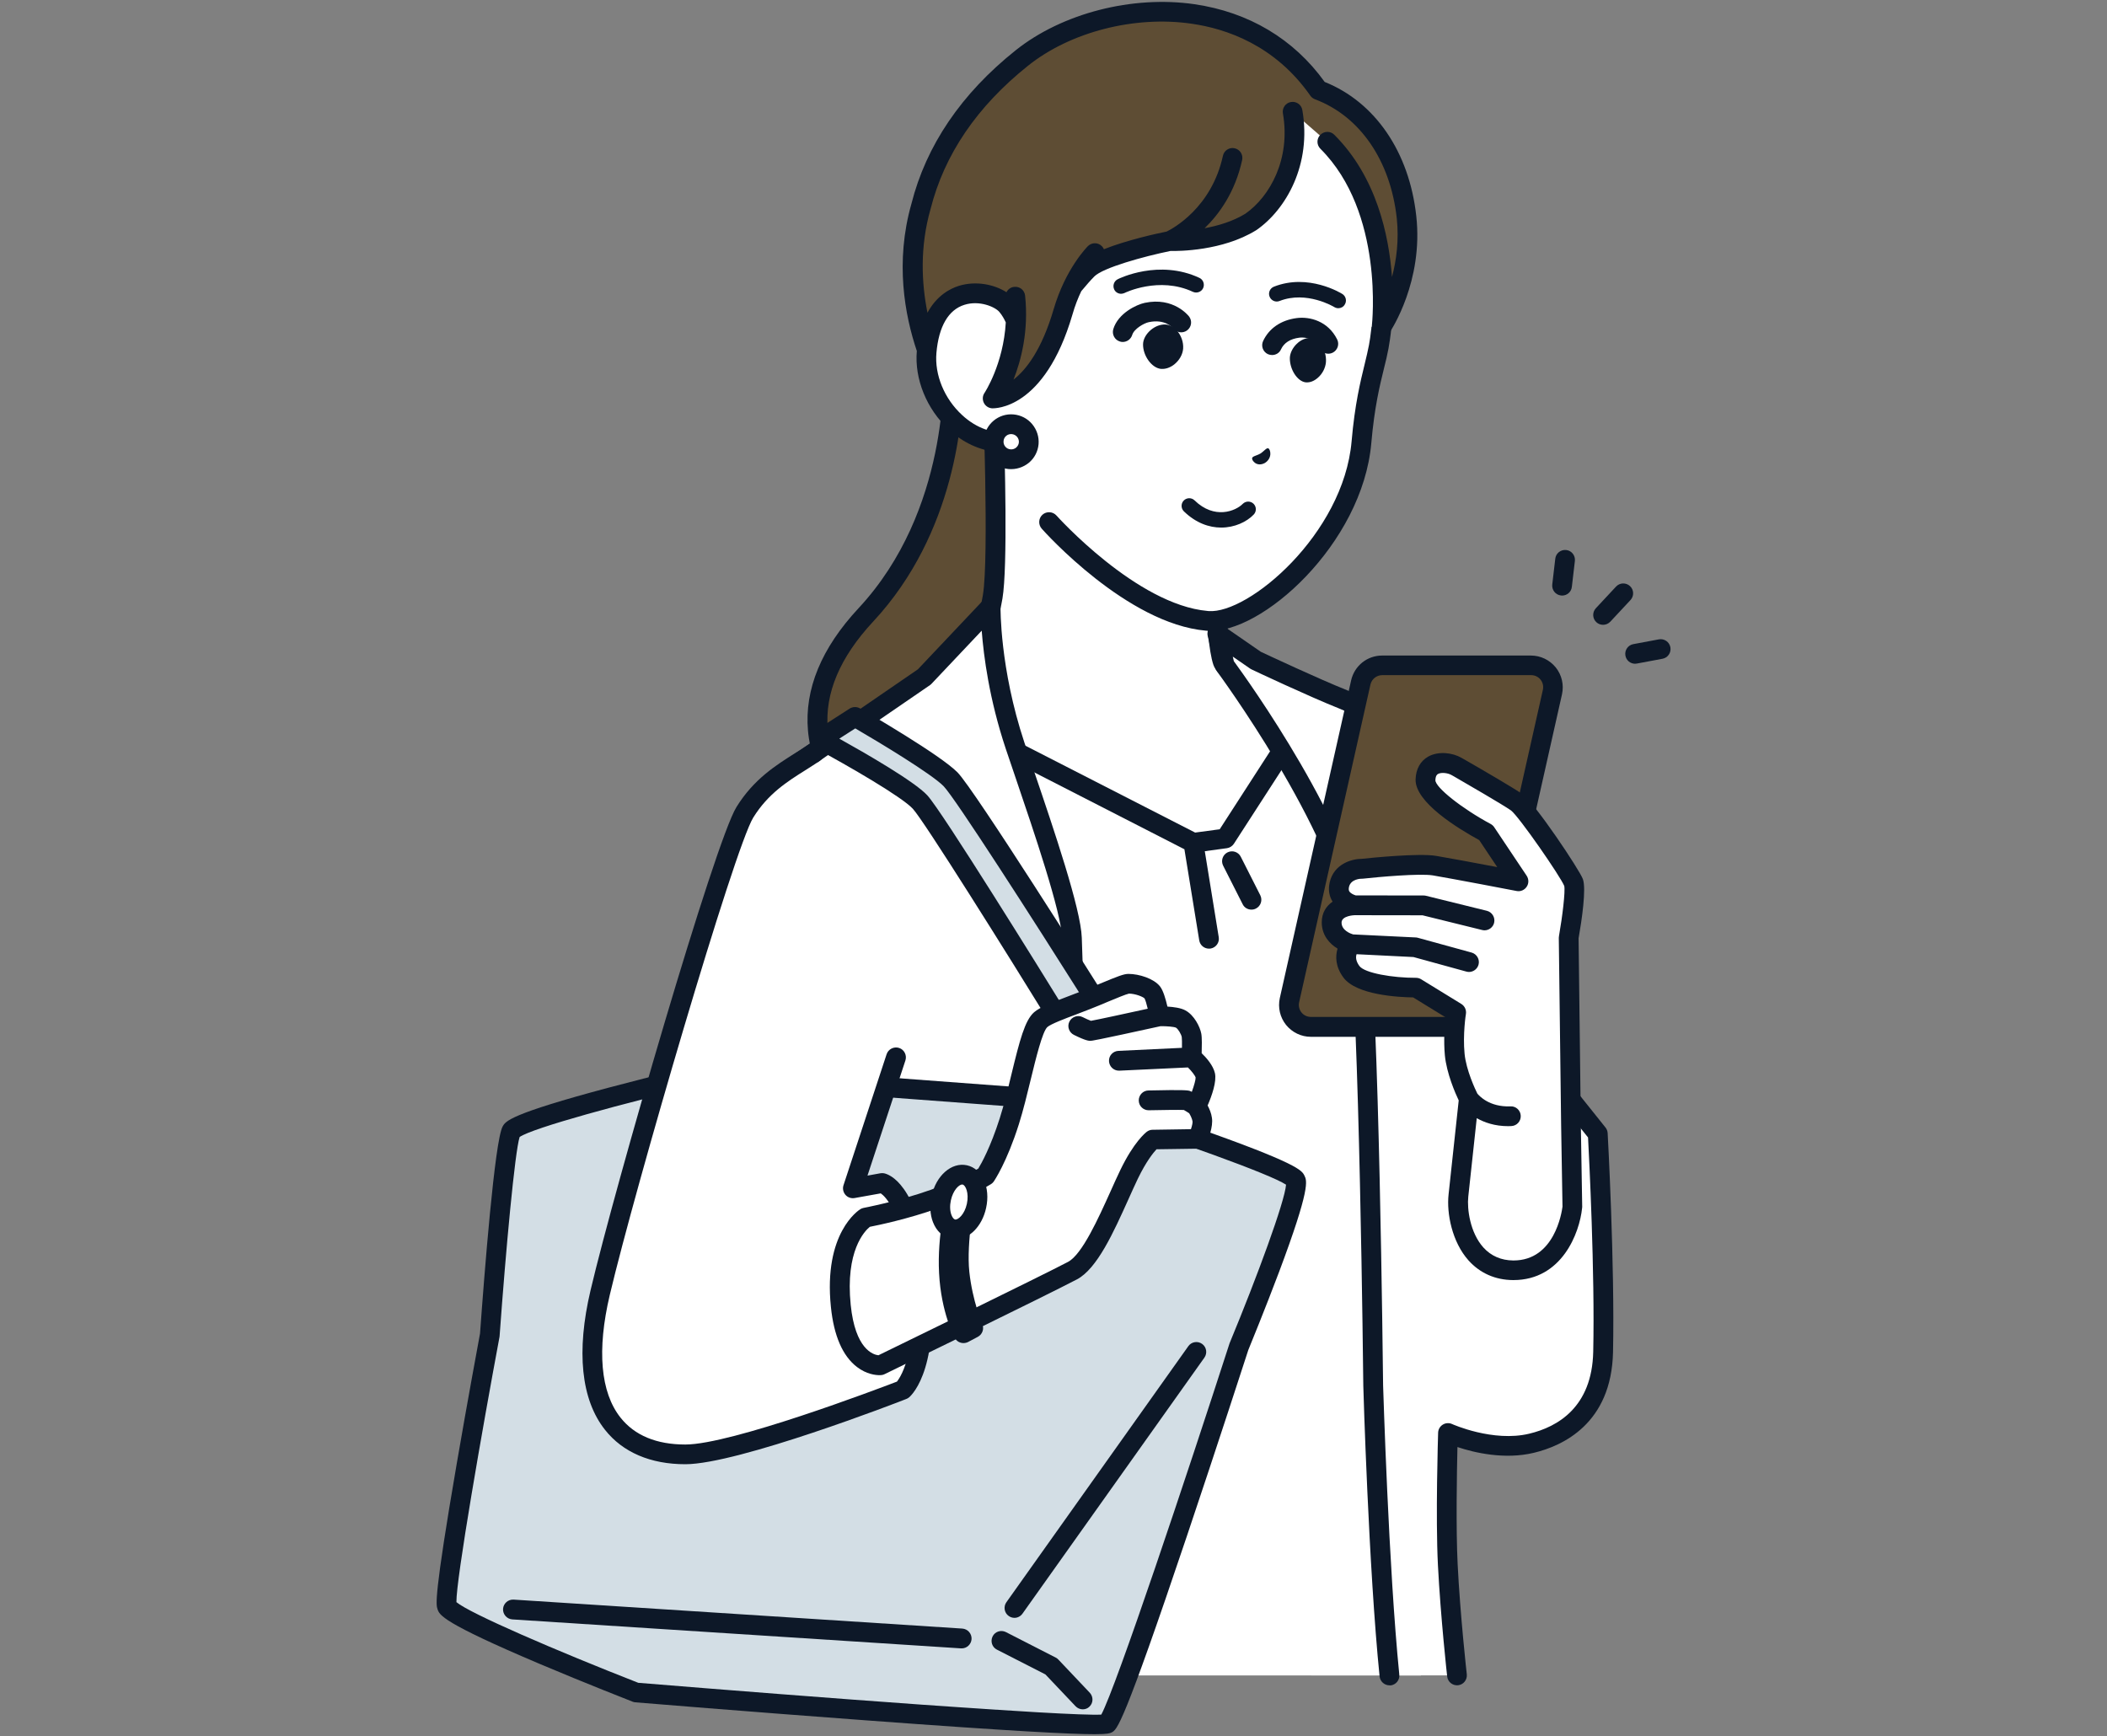 <?xml version="1.0" encoding="UTF-8"?>
<!-- Generator: Adobe Illustrator 27.9.0, SVG Export Plug-In . SVG Version: 6.00 Build 0)  -->
<svg xmlns="http://www.w3.org/2000/svg" xmlns:xlink="http://www.w3.org/1999/xlink" version="1.1" id="レイヤー_1" x="0px" y="0px" viewBox="0 0 216 178" style="enable-background:new 0 0 216 178;" xml:space="preserve">
<rect x="0" y="0" width="216" height="178" fill="#808080" stroke="none"/>
<style type="text/css">
	.st0{fill:none;}
	.st1{fill:#5E4D34;}
	.st2{fill:#0D1828;}
	.st3{fill:#FFFFFF;}
	.st4{fill:#D3DEE5;}
</style>
<rect class="st0" width="216" height="178"></rect>
<g>
	<g>
		<path class="st1" d="M88.76,63.04c-9.58,10.29-2.9,18.6,0.28,21c4.18,3.15,13.83,2.36,13.83,2.36l1.18-48.45H97.7    C97.7,37.95,98.51,52.57,88.76,63.04z"></path>
		<path class="st2" d="M100.19,87.5c-3.3,0-8.74-0.38-11.76-2.65c-2.34-1.76-5.2-5.42-5.6-9.94c-0.37-4.24,1.37-8.46,5.19-12.56    c9.35-10.04,8.68-24.2,8.67-24.34c-0.02-0.28,0.08-0.55,0.28-0.75c0.19-0.2,0.46-0.32,0.74-0.32h6.35c0.56,0,1.01,0.45,1.01,1.01    c0,0.56-0.45,1.01-1.01,1.01h-5.32c-0.01,3.63-0.72,15.63-9.23,24.77c-3.41,3.66-4.97,7.36-4.65,11c0.34,3.86,2.8,6.99,4.8,8.5    c3.83,2.88,13.04,2.17,13.14,2.16c0.56-0.04,1.05,0.37,1.09,0.93c0.05,0.56-0.37,1.05-0.93,1.09    C102.82,87.42,101.74,87.5,100.19,87.5z"></path>
	</g>
	<g>
		<path class="st3" d="M125.33,67.85c-0.42-1.25-0.66-4.41-0.66-6.65c0-1.54,0-3.04,0-3.04l-10.33-7.7l-12.58-10.6    c0,0,0.67,17.34,0,21.34c-1.14,6.76-5.41,10.53-7.26,11.85c-6.57,4.67-9.65,7.53-9.65,7.53l20.18,12.05l36.33-2.98l2.26-11.23    c0,0-3.03-2.18-10.4-5.74C131.14,71.68,125.75,69.1,125.33,67.85z"></path>
		<path class="st2" d="M105.01,93.63c-0.18,0-0.36-0.05-0.52-0.14L84.32,81.44c-0.27-0.16-0.45-0.45-0.49-0.76    c-0.03-0.32,0.08-0.63,0.32-0.85c0.13-0.12,3.21-2.97,9.76-7.62c1.7-1.2,5.76-4.71,6.85-11.19c0.65-3.86-0.01-20.96-0.01-21.13    c-0.02-0.4,0.21-0.77,0.57-0.95c0.36-0.18,0.79-0.12,1.1,0.14l12.56,10.58l10.31,7.68c0.26,0.19,0.41,0.49,0.41,0.81v3.04    c0,2.42,0.28,5.29,0.6,6.3c0.23,0.38,1.48,1.43,7.23,4.2l0.13,0.06c7.37,3.56,10.43,5.74,10.55,5.83c0.32,0.23,0.48,0.63,0.4,1.02    l-2.26,11.23c-0.11,0.55-0.64,0.9-1.19,0.79c-0.55-0.11-0.9-0.64-0.79-1.19l2.13-10.57c-1.15-0.75-4.22-2.64-9.72-5.29l-0.13-0.06    c-5.7-2.75-7.86-4.15-8.26-5.35c-0.47-1.39-0.72-4.63-0.72-6.98v-2.53l-9.92-7.4c-0.02-0.01-0.03-0.02-0.05-0.04l-10.84-9.13    c0.16,4.88,0.45,16.05-0.09,19.27c-1.22,7.23-5.77,11.15-7.68,12.51c-4.32,3.07-7.14,5.37-8.53,6.55l18.98,11.33    c0.48,0.29,0.64,0.91,0.35,1.39C105.69,93.46,105.36,93.63,105.01,93.63z"></path>
	</g>
	<polygon class="st3" points="145.03,91.25 133.69,73.49 125.64,85.96 122.34,86.41 98.89,74.4 99.66,171.77 145.67,171.78    145.03,133.81  "></polygon>
	<g>
		<path class="st2" d="M128.29,93.26c-0.37,0-0.73-0.2-0.9-0.56l-2-3.95c-0.25-0.5-0.05-1.11,0.45-1.36    c0.5-0.25,1.11-0.05,1.36,0.45l2,3.95c0.25,0.5,0.05,1.11-0.45,1.36C128.6,93.23,128.44,93.26,128.29,93.26z"></path>
	</g>
	<g>
		<path class="st2" d="M146.04,133.79V91.25c0-0.19-0.06-0.38-0.16-0.54l-11.34-17.76c-0.19-0.29-0.51-0.47-0.85-0.47    c-0.35-0.01-0.67,0.17-0.85,0.46l-7.8,12.08l-2.52,0.34L99.35,73.5c-0.32-0.16-0.69-0.15-1,0.04c-0.3,0.19-0.48,0.52-0.48,0.87    l1.18,90.61c0.01,0.55,0.46,1,1.01,1c0,0,0.01,0,0.01,0c0.56-0.01,1.01-0.47,1-1.03l-1.15-88.93l21.5,11.01l1.52,9.34    c0.08,0.5,0.51,0.85,1,0.85c0.05,0,0.11,0,0.16-0.01c0.55-0.09,0.93-0.61,0.84-1.16l-1.43-8.82l2.27-0.31    c0.29-0.04,0.55-0.21,0.71-0.45l7.2-11.14l10.33,16.18v42.26c0,0.01,0,0.02,0,0.03l0.89,26.59c0.02,0.56,0.49,0.99,1.05,0.98    c0.56-0.02,1-0.49,0.98-1.05L146.04,133.79z"></path>
	</g>
	<g>
		<path class="st3" d="M104.05,76.44c-2.63-7.9-2.5-14.22-2.5-14.22l-6.8,7.19l-13.57,9.31c0,0-9.39,6.62-6.21,22.58    c3.19,16,9.05,41.13,9.05,41.13s-1.56,11.94-2.4,21.73l27.42,0.68c1.31-10.83,2.35-23.46,2.35-23.46s-1.39-41.84-1.5-45.21    C109.78,92.81,105.87,81.9,104.05,76.44z"></path>
		<path class="st2" d="M109.04,165.87c-0.04,0-0.08,0-0.12-0.01c-0.56-0.07-0.95-0.57-0.88-1.13c1.24-10.32,2.27-22.42,2.35-23.37    l-1.5-45.15c-0.09-2.68-2.9-10.95-4.76-16.42c-0.38-1.12-0.73-2.15-1.03-3.04c-1.69-5.08-2.26-9.49-2.46-12.09l-5.14,5.44    c-0.05,0.05-0.1,0.1-0.16,0.14l-13.57,9.31c-0.01,0.01-2.22,1.61-4.03,5.05c-1.67,3.17-3.33,8.61-1.76,16.5    c3.15,15.8,8.98,40.85,9.04,41.1c0.03,0.12,0.03,0.24,0.02,0.36c-0.02,0.12-1.56,12.03-2.4,21.69c-0.05,0.56-0.54,0.97-1.1,0.92    c-0.56-0.05-0.97-0.54-0.92-1.1c0.78-9.05,2.18-20.05,2.38-21.59c-0.53-2.29-6-25.86-9.01-40.99c-1.7-8.54,0.16-14.48,2.01-17.95    c2.04-3.82,4.5-5.58,4.61-5.66l13.49-9.26l6.72-7.11c0.29-0.3,0.73-0.4,1.12-0.24c0.39,0.16,0.64,0.54,0.63,0.96    c0,0.06-0.09,6.25,2.44,13.88c0.29,0.89,0.64,1.91,1.02,3.03c2.01,5.92,4.77,14.03,4.87,17l1.5,45.21c0,0.04,0,0.08,0,0.12    c-0.01,0.13-1.06,12.77-2.36,23.5C109.98,165.49,109.54,165.87,109.04,165.87z"></path>
	</g>
	<g>
		<path class="st3" d="M160.69,112.35c0,0-6.98-20.6-8.3-24.6c-2.11-6.4-9.99-14.18-14.7-16.05c-3.17-1.26-8.95-3.99-8.95-3.99    l-3.96-2.74l0.77,3.24c0,0,12.11,16.33,13.71,27.08c1.1,7.39,1.5,46.76,1.5,46.76s0.54,18.59,1.67,29.72h6.91    c0,0-0.67-6.03-0.94-11.37c-0.25-4.92,0.02-13.49,0.02-13.49s4.46,2.04,8.57,1.05c2.69-0.65,7.19-2.66,7.34-9.36    c0.2-9.02-0.55-22.37-0.55-22.37L160.69,112.35z"></path>
		<path class="st2" d="M142.44,172.79c-0.51,0-0.95-0.39-1.01-0.91c-1.12-11.04-1.67-29.61-1.67-29.79c0-0.41-0.42-39.4-1.49-46.64    c-1.55-10.39-13.4-26.47-13.52-26.63c-0.08-0.11-0.14-0.24-0.17-0.37l-0.77-3.24c-0.1-0.41,0.07-0.83,0.41-1.07    c0.35-0.24,0.8-0.24,1.15,0l3.89,2.69c0.69,0.32,5.91,2.77,8.82,3.93c5.07,2.02,13.11,10.11,15.28,16.68    c1.24,3.76,7.57,22.44,8.24,24.42l2.99,3.74c0.13,0.16,0.21,0.37,0.22,0.58c0.01,0.13,0.74,13.49,0.55,22.45    c-0.16,7.32-5.15,9.61-8.12,10.32c-2.99,0.72-6.09-0.01-7.83-0.59c-0.06,2.64-0.16,8.36,0.02,11.99    c0.26,5.24,0.93,11.25,0.94,11.31c0.06,0.56-0.34,1.06-0.89,1.12c-0.56,0.06-1.06-0.34-1.12-0.89c-0.01-0.06-0.68-6.13-0.95-11.43    c-0.25-4.9,0.01-13.22,0.02-13.57c0.01-0.34,0.19-0.65,0.48-0.83c0.29-0.18,0.65-0.2,0.95-0.06c0.04,0.02,4.21,1.88,7.91,0.99    c2.93-0.7,6.44-2.73,6.56-8.4c0.18-8.11-0.42-19.88-0.53-21.97l-2.9-3.63c-0.07-0.09-0.13-0.2-0.17-0.31    c-0.07-0.21-7-20.65-8.31-24.6c-1.97-5.98-9.53-13.61-14.11-15.43c-3.16-1.26-8.77-3.9-9.01-4.02c-0.05-0.02-0.1-0.05-0.14-0.08    l-1.78-1.23l0.11,0.47c1.36,1.86,12.23,16.95,13.78,27.37c1.1,7.38,1.5,45.29,1.52,46.9c0.01,0.17,0.56,18.67,1.66,29.63    c0.06,0.56-0.35,1.05-0.91,1.11C142.51,172.78,142.47,172.79,142.44,172.79z"></path>
	</g>
	<g>
		<g>
			<path class="st1" d="M149.64,105.29h-15.25c-1.44,0-2.51-1.34-2.2-2.74l7.31-32.57c0.23-1.03,1.14-1.76,2.2-1.76h15.25     c1.44,0,2.51,1.34,2.2,2.74l-7.31,32.57C151.61,104.56,150.7,105.29,149.64,105.29z"></path>
			<path class="st2" d="M149.64,106.3h-15.25c-1,0-1.92-0.45-2.55-1.22c-0.62-0.78-0.85-1.78-0.64-2.75l7.31-32.57     c0.34-1.5,1.65-2.55,3.18-2.55h15.25c1,0,1.92,0.45,2.55,1.22c0.62,0.78,0.85,1.78,0.64,2.75l-7.32,32.57     C152.49,105.25,151.18,106.3,149.64,106.3z M141.7,69.22c-0.58,0-1.08,0.4-1.21,0.97l-7.31,32.57c-0.08,0.37,0.01,0.75,0.24,1.04     c0.24,0.3,0.59,0.46,0.97,0.46h15.25c0.58,0,1.08-0.4,1.21-0.97l7.32-32.57c0.08-0.37-0.01-0.75-0.24-1.04     c-0.24-0.3-0.59-0.46-0.97-0.46H141.7z"></path>
		</g>
	</g>
	<g>
		<path class="st3" d="M149.52,122.58c0.27-2.52,1.07-9.94,1.07-9.94s-1.25-2.44-1.45-4.54c-0.2-2.1,0.14-4.32,0.14-4.32l-4.12-2.53    c0,0-5.42,0.02-6.62-1.63c-1.2-1.65,0-2.85,0-2.85s-2.03-0.47-2.03-2.22c0-1.74,2.34-1.77,2.34-1.77s-1.93-0.39-1.55-2.09    c0.38-1.7,2.37-1.64,2.37-1.64s5.62-0.62,7.39-0.32c1.77,0.3,8.61,1.6,8.61,1.6l-3.32-4.98c0,0-6.27-3.36-6.21-5.42    c0.06-2.08,2.24-1.91,3.17-1.38c0.93,0.54,5.16,2.97,6.18,3.69s5.5,7.31,5.83,8.23s-0.5,5.64-0.5,5.64l0.23,19.23l0.14,8.4    c0,0-0.67,6.51-6.07,6.48C150.47,130.21,149.24,125.1,149.52,122.58z"></path>
		<path class="st2" d="M161.83,96.2c0.33-1.88,0.8-5.07,0.44-6.07c-0.34-0.94-4.92-7.8-6.2-8.71c-0.88-0.62-3.85-2.35-6.01-3.59    l-0.25-0.14c-0.88-0.51-2.32-0.71-3.38-0.13c-0.81,0.45-1.28,1.28-1.31,2.35c-0.07,2.34,4.36,5.04,6.52,6.22l1.85,2.77    c-2.16-0.41-5.16-0.97-6.26-1.15c-1.8-0.3-6.78,0.21-7.61,0.3c0,0-0.01,0-0.01,0c-1,0-2.87,0.5-3.3,2.43    c-0.16,0.72-0.06,1.39,0.3,1.96c-0.66,0.46-1.11,1.16-1.11,2.12c0,1.33,0.8,2.2,1.62,2.7c-0.24,0.8-0.22,1.85,0.6,2.96    c1.33,1.81,5.71,2.02,7.15,2.04l3.32,2.04c-0.09,0.85-0.21,2.39-0.07,3.89c0.18,1.86,1.07,3.89,1.42,4.63l-1.04,9.65    c-0.21,1.92,0.35,4.86,2.05,6.76c1.17,1.3,2.74,2,4.56,2.01c0.01,0,0.03,0,0.04,0c4.97,0,6.78-4.83,7.04-7.39    c0-0.04,0.01-0.08,0.01-0.12l-0.14-8.4L161.83,96.2z M160.04,115.37l0.14,8.34c-0.08,0.61-0.82,5.52-5.02,5.52    c-0.01,0-0.02,0-0.03,0c-1.24-0.01-2.27-0.46-3.06-1.33c-1.38-1.54-1.68-3.96-1.55-5.2l0.87-8.06c0.78,0.44,1.84,0.82,3.22,0.82    c0.11,0,0.21,0,0.32-0.01c0.56-0.02,0.99-0.49,0.97-1.05c-0.02-0.56-0.49-1-1.05-0.97c-2.17,0.09-3.22-1.09-3.4-1.31    c-0.2-0.4-1.15-2.41-1.31-4.1c-0.19-1.94,0.13-4.05,0.14-4.07c0.06-0.4-0.12-0.8-0.47-1.02l-4.12-2.53    c-0.16-0.1-0.34-0.15-0.53-0.15c0,0,0,0,0,0c-2.37,0.01-5.26-0.48-5.8-1.21c-0.39-0.53-0.38-0.94-0.29-1.21l5.83,0.29l5.42,1.49    c0.09,0.02,0.18,0.04,0.27,0.04c0.44,0,0.85-0.29,0.98-0.74c0.15-0.54-0.17-1.1-0.71-1.25l-5.53-1.52    c-0.07-0.02-0.15-0.03-0.22-0.03l-6.4-0.31c-0.27-0.08-1.18-0.42-1.18-1.21c0-0.72,1.33-0.76,1.34-0.76l6.96,0.01l6.12,1.51    c0.08,0.02,0.16,0.03,0.24,0.03c0.45,0,0.87-0.31,0.98-0.77c0.13-0.54-0.2-1.09-0.74-1.23l-6.24-1.54    c-0.08-0.02-0.16-0.03-0.24-0.03l-6.97-0.01c-0.2-0.06-0.52-0.2-0.65-0.41c-0.03-0.04-0.1-0.16-0.04-0.45    c0.19-0.84,1.24-0.86,1.35-0.85c0.05,0,0.1,0,0.14-0.01c1.52-0.17,5.77-0.55,7.11-0.33c1.74,0.29,8.52,1.58,8.59,1.6    c0.4,0.08,0.81-0.1,1.03-0.44c0.23-0.34,0.22-0.78,0-1.12l-3.33-4.98c-0.09-0.14-0.22-0.25-0.36-0.33    c-2.93-1.57-5.68-3.75-5.67-4.49c0.02-0.5,0.2-0.6,0.27-0.64c0.34-0.19,1.02-0.1,1.38,0.11l0.25,0.14    c1.22,0.71,4.95,2.86,5.85,3.49c0.81,0.61,5.04,6.72,5.46,7.74c0.12,0.55-0.18,3.09-0.54,5.13c-0.01,0.06-0.02,0.13-0.02,0.19    L160.04,115.37z"></path>
	</g>
	<g id="XMLID_00000121985758886093782120000002665383990381793923_">
		<g>
			<g>
				<path class="st3" d="M96.06,32.35c1.47-2.5,4.08-2.58,5.78-1.92c0.13-1.41,0.28-3.06,0.45-4.75      c0.65-6.76,6.81-21.06,21.28-19.98c5.16,0.38,9.2,2.07,12.6,6.32c7.17,8.99,5.99,19.04,5.17,23.53      c-0.4,2.18-1.31,4.56-1.77,9.78c-0.89,10.2-11.16,18.67-15.75,18.32c-7.79-0.6-16.27-10.13-16.27-10.13l-4.46-8.19      c-4.39,0.28-8.5-4.56-8.09-9.25C95.15,34.47,95.53,33.26,96.06,32.35z"></path>
				<path class="st2" d="M142.34,35.74c-0.12,0.65-0.28,1.32-0.46,2.03c-0.44,1.78-0.98,4-1.3,7.66      c-0.9,10.32-11.31,19.67-16.84,19.24c-0.04,0-0.08-0.01-0.12-0.01c-8.07-0.71-16.48-10.06-16.83-10.46      c-0.37-0.42-0.33-1.06,0.08-1.43c0.42-0.37,1.06-0.33,1.43,0.08c0.08,0.09,8.23,9.15,15.5,9.79c0.03,0,0.06,0.01,0.1,0.01      c4.08,0.32,13.83-7.89,14.66-17.4c0.33-3.81,0.9-6.11,1.35-7.96c0.17-0.71,0.32-1.32,0.43-1.91c0.07-0.37,0.17-1,0.26-1.83      c0.86-1.21,1.52-2.51,2.23-3.77C142.84,32.68,142.5,34.86,142.34,35.74z"></path>
				<path class="st1" d="M94.41,21.18c1.32-5.24,4.51-10.57,10.35-15.23c7.63-6.08,22.78-7.61,30.39,3.3      c4.93,1.84,8.34,6.74,9.04,13.03c0.7,6.39-2.55,11.22-2.55,11.22s1.44-11.95-5.57-18.95l-3.55-3.09      c0.86,4.91-1.3,9.23-4.29,11.3c-3.49,2.15-8.32,1.96-8.32,1.96s-6.92,1.39-8.43,2.92c-0.4,0.41-0.93,1.01-1.47,1.67      c-0.37,0.76-0.73,1.66-1.03,2.67c-2.67,9.11-7.19,8.87-7.19,8.87s2.07-3.05,2.35-7.66c0,0-1.48-4.83-6.54-2.49      c-1.45,0.9-2.4,3.3-2.56,5.12C93.91,32.29,92.87,26.6,94.41,21.18z"></path>
				<path class="st2" d="M93.43,20.91c1.52-6.01,5.12-11.31,10.7-15.76c4.75-3.79,11.94-5.64,18.31-4.72      c5.57,0.81,10.19,3.56,13.36,7.97c5.17,2.07,8.67,7.18,9.39,13.75c0.74,6.68-2.57,11.69-2.71,11.9      c-0.26,0.39-0.75,0.55-1.19,0.38c-0.44-0.16-0.71-0.6-0.65-1.07c0.01-0.11,1.29-11.56-5.28-18.11c-0.4-0.4-0.4-1.04,0-1.43      c0.4-0.4,1.04-0.4,1.43,0c4.33,4.32,5.6,10.32,5.91,14.58c0.45-1.69,0.73-3.76,0.49-6.03c-0.65-5.92-3.79-10.47-8.38-12.19      c-0.19-0.07-0.36-0.2-0.48-0.37c-3.61-5.17-8.61-6.87-12.18-7.38c-5.84-0.85-12.42,0.84-16.75,4.3      c-5.23,4.17-8.59,9.11-10,14.69c0,0.01,0,0.02-0.01,0.03c-1.1,3.88-0.92,7.57-0.31,10.61c0.95-1.75,2.29-2.46,3.21-2.75      c1.77-0.55,3.66-0.14,4.89,0.65c0.15-0.3,0.44-0.52,0.8-0.55c0.56-0.06,1.05,0.34,1.11,0.9c0.38,3.63-0.41,6.64-1.19,8.61      c1.27-0.98,2.89-3.02,4.12-7.23c1.22-4.16,3.42-6.36,3.51-6.46c0.4-0.39,1.04-0.39,1.43,0.01c0.09,0.09,0.16,0.2,0.21,0.31      c2.33-0.93,5.43-1.61,6.43-1.81c0.62-0.3,4.61-2.43,5.77-7.77c0.12-0.55,0.66-0.89,1.2-0.77c0.55,0.12,0.89,0.66,0.77,1.21      c-0.72,3.28-2.34,5.53-3.85,6.99c1.35-0.25,2.88-0.69,4.18-1.49c2.51-1.75,4.66-5.6,3.85-10.28c-0.1-0.55,0.27-1.08,0.82-1.17      c0.55-0.1,1.08,0.27,1.17,0.82c0.97,5.57-1.66,10.2-4.71,12.31c-0.02,0.01-0.03,0.02-0.05,0.03c-3.43,2.11-7.93,2.13-8.76,2.11      c-2.75,0.56-6.92,1.72-7.8,2.61c-0.37,0.37-0.84,0.91-1.34,1.51c-0.33,0.69-0.65,1.49-0.91,2.41c-2.86,9.76-8,9.61-8.22,9.6      c-0.01,0-0.02,0-0.04,0c-0.35-0.03-0.66-0.24-0.82-0.56c-0.16-0.33-0.14-0.72,0.07-1.02c0.02-0.03,1.93-2.93,2.18-7.22      c-0.15-0.34-0.36-0.72-0.66-1.08c-0.43-0.51-2.03-1.22-3.58-0.73c-1.64,0.51-2.63,2.21-2.87,4.92c-0.2,2.26,0.81,4.71,2.64,6.39      c1.46,1.35,3.23,1.97,4.84,1.7c0.55-0.09,1.07,0.28,1.17,0.83c0.09,0.55-0.28,1.07-0.83,1.17c-0.55,0.09-1.12,0.11-1.68,0.06      c-1.71-0.15-3.42-0.94-4.87-2.28c-2.28-2.1-3.53-5.19-3.28-8.06C92.75,32.31,91.74,26.86,93.43,20.91z"></path>
				<g>
					<path class="st3" d="M105.45,45.44c-0.09,0.99-0.96,1.72-1.95,1.63c-0.99-0.09-1.72-0.96-1.63-1.95       c0.09-0.99,0.96-1.72,1.95-1.63C104.81,43.58,105.54,44.45,105.45,45.44z"></path>
					<path class="st2" d="M103.41,48.09c-1.54-0.14-2.69-1.5-2.55-3.05c0.14-1.54,1.5-2.69,3.05-2.55c0,0,0,0,0,0       c0.75,0.07,1.43,0.42,1.91,1c0.48,0.58,0.71,1.31,0.65,2.05l0,0c-0.07,0.75-0.42,1.43-1,1.91       C104.89,47.92,104.16,48.15,103.41,48.09C103.42,48.09,103.41,48.09,103.41,48.09z M102.88,45.22       c-0.04,0.43,0.28,0.82,0.72,0.85c0,0,0,0,0,0c0.21,0.02,0.41-0.05,0.57-0.18c0.16-0.14,0.26-0.32,0.28-0.53l0,0       c0.02-0.21-0.05-0.41-0.18-0.57c-0.14-0.16-0.32-0.26-0.53-0.28c0,0,0,0,0,0C103.3,44.46,102.91,44.78,102.88,45.22z"></path>
				</g>
			</g>
		</g>
	</g>
	<path class="st2" d="M128.36,46.98c0.04-0.22,0.43-0.24,0.85-0.48c0.4-0.26,0.63-0.62,0.82-0.53c0.2,0.09,0.45,0.97-0.35,1.49   C128.84,47.92,128.32,47.21,128.36,46.98z"></path>
	<path class="st2" d="M114.93,30.12c-0.29,0-0.57-0.16-0.7-0.43c-0.19-0.39-0.04-0.86,0.35-1.06c0.17-0.09,4.24-2.08,8.38-0.14   c0.39,0.18,0.56,0.65,0.38,1.05c-0.18,0.39-0.65,0.56-1.05,0.38c-3.46-1.62-6.98,0.1-7.01,0.12   C115.16,30.09,115.04,30.12,114.93,30.12z"></path>
	<path class="st2" d="M137.2,31.6c-0.14,0-0.29-0.04-0.42-0.12c-0.03-0.02-2.83-1.71-5.61-0.62c-0.4,0.16-0.86-0.04-1.02-0.45   c-0.16-0.4,0.04-0.86,0.45-1.02c3.53-1.39,6.87,0.66,7.01,0.75c0.37,0.23,0.48,0.72,0.25,1.08C137.72,31.47,137.46,31.6,137.2,31.6   z"></path>
	<path class="st2" d="M115.1,35.06c-0.1,0-0.2-0.01-0.3-0.05c-0.53-0.16-0.83-0.73-0.67-1.27c0.5-1.63,2.38-2.51,3.22-2.69   c2.97-0.63,4.48,1.32,4.55,1.4c0.34,0.45,0.25,1.08-0.2,1.42c-0.44,0.33-1.07,0.25-1.41-0.19c-0.09-0.11-0.88-1-2.52-0.65   c-0.49,0.1-1.51,0.68-1.7,1.31C115.93,34.78,115.53,35.06,115.1,35.06z"></path>
	<path class="st2" d="M130.41,36.4c-0.14,0-0.29-0.03-0.43-0.09c-0.51-0.24-0.73-0.84-0.49-1.35c0.61-1.3,1.83-2.14,3.45-2.35   c1.33-0.17,3.2,0.3,4.14,2.19c0.25,0.5,0.04,1.11-0.46,1.36c-0.5,0.25-1.11,0.04-1.36-0.46c-0.59-1.21-1.82-1.11-2.06-1.08   c-0.93,0.12-1.57,0.53-1.88,1.2C131.16,36.19,130.79,36.4,130.41,36.4z"></path>
	<path class="st2" d="M117.95,33.85c0.47-0.4,1.03-0.61,1.55-0.58c0.4,0.03,0.8,0.24,1.13,0.6c0.46,0.5,0.71,1.22,0.66,1.88   c-0.05,0.6-0.39,1.2-0.92,1.62c-0.41,0.32-0.88,0.48-1.31,0.45c-0.02,0-0.03,0-0.05,0c-0.95-0.1-1.85-1.36-1.83-2.53   C117.19,34.79,117.48,34.26,117.95,33.85z"></path>
	<path class="st2" d="M132.94,35.25c0.42-0.41,0.93-0.62,1.4-0.59c0.36,0.02,0.72,0.23,1.01,0.59c0.41,0.5,0.63,1.22,0.58,1.87   c-0.05,0.6-0.36,1.21-0.84,1.62c-0.38,0.33-0.79,0.49-1.19,0.46c-0.01,0-0.03,0-0.04,0c-0.86-0.09-1.66-1.34-1.63-2.52   C132.25,36.19,132.52,35.65,132.94,35.25z"></path>
	<path class="st2" d="M125.19,54.09c-1.23,0-2.58-0.46-3.82-1.66c-0.31-0.3-0.32-0.8-0.02-1.11c0.3-0.31,0.8-0.32,1.11-0.02   c2.04,1.99,4.21,1.1,4.94,0.36c0.31-0.31,0.8-0.31,1.11-0.01c0.31,0.31,0.31,0.8,0.01,1.11C127.8,53.51,126.57,54.09,125.19,54.09z   "></path>
	<g>
		<g>
			<path class="st4" d="M52.4,115.99c0.8-1.43,19.9-5.91,19.9-5.91l39.5,2.95c0,0,20.3,6.56,21,7.94c0.7,1.38-5.8,17.08-5.8,17.08     s-12.28,38-13.53,38.67c-1.25,0.67-48.27-3.2-48.27-3.2s-18.9-7.37-19.4-8.87c-0.5-1.5,4.4-27.8,4.4-27.8     S51.6,117.42,52.4,115.99z"></path>
			<path class="st2" d="M112.22,177.8c-2.35,0-8.2-0.29-23.43-1.42c-11.78-0.87-23.56-1.84-23.67-1.85     c-0.1-0.01-0.19-0.03-0.28-0.07c-0.05-0.02-4.79-1.87-9.54-3.88c-10-4.24-10.25-5-10.45-5.61c-0.15-0.44-0.39-1.18,1.98-14.95     c1.09-6.36,2.26-12.64,2.38-13.3c0.43-5.94,1.5-19.77,2.32-21.23l0,0c0.3-0.54,0.71-1.27,10.87-3.98     c4.83-1.29,9.63-2.41,9.68-2.42c0.1-0.02,0.2-0.03,0.31-0.02l39.5,2.95c0.08,0.01,0.16,0.02,0.24,0.05     c0.05,0.02,5.15,1.66,10.26,3.46c10.71,3.76,11.07,4.47,11.33,4.99c0.27,0.53,0.64,1.26-2.59,9.87c-1.45,3.85-2.99,7.6-3.16,8.02     c-0.22,0.67-3.2,9.88-6.29,19.06c-6.58,19.55-7.16,19.86-7.72,20.15C113.78,177.7,113.59,177.8,112.22,177.8z M65.43,172.53     c17.58,1.44,43.96,3.44,47.47,3.26c1.54-2.87,8.78-24.55,13.14-38.04c0.01-0.03,0.02-0.05,0.03-0.08     c2.81-6.78,5.64-14.47,5.77-16.21c-1.64-1.09-11.34-4.55-20.23-7.42l-39.22-2.93c-8.48,1.99-17.77,4.53-19.12,5.46     c-0.49,1.54-1.41,11.51-2.05,20.37c0,0.04-0.01,0.08-0.01,0.11c-1.77,9.48-4.46,24.9-4.42,27.21     C48.14,165.41,57.15,169.29,65.43,172.53z M50.2,136.86L50.2,136.86L50.2,136.86z M132,121.58L132,121.58L132,121.58z      M53.18,116.62C53.18,116.62,53.18,116.62,53.18,116.62L53.18,116.62z"></path>
		</g>
		<path class="st2" d="M104,165.87c-0.2,0-0.41-0.06-0.59-0.19c-0.46-0.32-0.56-0.96-0.24-1.41l18.65-26.25    c0.32-0.46,0.96-0.56,1.41-0.24c0.46,0.32,0.56,0.96,0.24,1.41l-18.65,26.25C104.62,165.72,104.31,165.87,104,165.87z"></path>
		<path class="st2" d="M111,175.25c-0.27,0-0.54-0.11-0.74-0.32l-3.09-3.26l-4.97-2.54c-0.5-0.25-0.69-0.86-0.44-1.36    c0.25-0.5,0.86-0.69,1.36-0.44l5.12,2.62c0.1,0.05,0.19,0.12,0.27,0.21l3.21,3.39c0.38,0.41,0.37,1.05-0.04,1.43    C111.5,175.16,111.25,175.25,111,175.25z"></path>
		<path class="st2" d="M98.59,169c-0.02,0-0.04,0-0.07,0l-46-2.97c-0.56-0.04-0.98-0.52-0.95-1.08c0.04-0.56,0.52-0.98,1.08-0.95    l46,2.97c0.56,0.04,0.98,0.52,0.95,1.08C99.56,168.59,99.12,169,98.59,169z"></path>
	</g>
	<g>
		<path class="st4" d="M84.06,75.8c0,0,8.63,4.65,10.26,6.43c1.63,1.78,14.73,23.04,14.73,23.04l3.62-2.16    c0,0-13.52-21.49-15.23-23.23c-1.71-1.74-9.79-6.4-9.79-6.4L84.06,75.8z"></path>
		<path class="st2" d="M109.06,106.29c-0.34,0-0.67-0.17-0.86-0.48c-5.25-8.52-13.47-21.64-14.62-22.89    c-1.11-1.21-6.59-4.39-10-6.22c-0.32-0.17-0.52-0.49-0.53-0.85c-0.01-0.36,0.16-0.7,0.46-0.89l3.59-2.31    c0.32-0.2,0.73-0.21,1.05-0.03c0.84,0.48,8.25,4.78,10.01,6.57c1.74,1.77,13.98,21.19,15.37,23.4c0.15,0.23,0.19,0.51,0.13,0.78    c-0.06,0.27-0.23,0.49-0.47,0.63l-3.62,2.16C109.41,106.25,109.23,106.29,109.06,106.29z M86.04,75.73    c2.62,1.46,7.71,4.38,9.03,5.82c1.52,1.65,11.65,18.01,14.33,22.35l1.88-1.12c-5.42-8.59-13.39-21-14.55-22.18    c-1.23-1.25-6.52-4.45-9.05-5.92L86.04,75.73z"></path>
	</g>
	<g>
		<g>
			<path class="st3" d="M90.43,121.29l-2.99,0.53l4.42-13.43l-8.37-31.25c-2.3,1.57-5.08,2.81-7.14,6.13     c-2.05,3.32-12.2,38.09-14.83,49.25c-2.63,11.16,1.42,16.58,8.74,16.58c5.27,0,22.28-6.61,22.28-6.61s3.01-2.63,1.63-12.58     C93.03,121.79,90.43,121.29,90.43,121.29z"></path>
			<path class="st2" d="M70.26,150.12c-3.57,0-6.42-1.22-8.24-3.53c-2.45-3.09-2.96-8.03-1.48-14.3     c2.52-10.69,12.73-45.95,14.96-49.55c1.77-2.86,4.04-4.28,6.04-5.54c0.49-0.3,0.95-0.59,1.39-0.89c0.46-0.31,1.09-0.19,1.41,0.27     c0.31,0.46,0.19,1.09-0.27,1.41c-0.47,0.32-0.97,0.63-1.45,0.94c-1.9,1.19-3.87,2.43-5.4,4.89     c-1.94,3.14-12.12,37.99-14.71,48.95c-1.33,5.64-0.95,9.98,1.1,12.57c1.45,1.83,3.69,2.76,6.65,2.76c4.7,0,19.69-5.68,21.69-6.45     c0.46-0.58,2.34-3.52,1.21-11.58c-0.83-5.92-2.4-7.4-2.87-7.72l-2.68,0.48c-0.35,0.06-0.71-0.06-0.94-0.33     c-0.23-0.27-0.31-0.64-0.2-0.98l4.42-13.43c0.17-0.53,0.75-0.82,1.28-0.65c0.53,0.17,0.82,0.75,0.65,1.28l-3.89,11.81l1.32-0.24     c0.12-0.02,0.25-0.02,0.37,0c0.55,0.11,3.38,1.06,4.55,9.48c1.42,10.19-1.61,13.18-1.96,13.48c-0.09,0.08-0.19,0.14-0.3,0.18     C92.2,143.72,75.65,150.12,70.26,150.12z"></path>
		</g>
		<g>
			<path class="st3" d="M88.75,124.84c0,0,3.63-0.68,7.03-1.89c3.4-1.21,5.27-2.38,5.27-2.38s1.23-1.78,2.44-5.6     c1.25-3.93,2.05-9.36,3.22-10.41c0.64-0.58,2.67-1.24,4.65-2.01c1.98-0.78,3.9-1.67,4.35-1.67c0.9,0,2.06,0.41,2.43,0.88     c0.38,0.48,0.73,2.45,0.73,2.45s1.61-0.04,2.18,0.28c0.58,0.31,1.03,1.2,1.11,1.68c0.09,0.48,0,2.25,0,2.25s1.21,1.03,1.4,1.85     c0.19,0.82-0.9,3.15-0.9,3.15s0.49,0.69,0.6,1.38c0.11,0.69-0.47,1.99-0.47,1.99l-4.61,0.07c0,0-1.09,0.81-2.42,3.58     c-1.58,3.29-3.6,8.7-5.81,9.86c-3.08,1.62-19.67,9.69-19.67,9.69s-3.42,0.35-4.07-6.09C85.49,126.84,88.75,124.84,88.75,124.84z"></path>
			<path class="st2" d="M123.8,113.34c0.44-1.02,0.94-2.45,0.75-3.31c-0.18-0.8-0.89-1.6-1.36-2.05c0.02-0.66,0.04-1.59-0.04-2.01     c-0.13-0.69-0.72-1.89-1.63-2.38c-0.47-0.26-1.22-0.35-1.84-0.39c-0.18-0.77-0.43-1.66-0.77-2.08c-0.63-0.79-2.13-1.27-3.23-1.27     c-0.47,0-1.08,0.24-2.86,0.98c-0.57,0.24-1.22,0.51-1.86,0.76c-0.46,0.18-0.93,0.36-1.38,0.53c-1.82,0.69-2.97,1.14-3.58,1.67     c-0.94,0.84-1.46,2.85-2.31,6.35c-0.37,1.53-0.76,3.12-1.2,4.51c-0.94,2.95-1.88,4.64-2.2,5.16c-0.54,0.31-2.24,1.23-4.88,2.18     c-3.28,1.17-6.84,1.84-6.87,1.85c-0.12,0.02-0.24,0.07-0.34,0.13c-0.16,0.1-3.8,2.42-3.02,10.02c0.3,2.96,1.2,5.03,2.67,6.16     c0.98,0.75,1.92,0.84,2.32,0.84c0.1,0,0.16-0.01,0.19-0.01c0.12-0.01,0.23-0.04,0.34-0.1c0.68-0.33,16.64-8.1,19.7-9.71     c2.08-1.09,3.77-4.86,5.27-8.19c0.35-0.77,0.67-1.5,0.98-2.14c0.85-1.76,1.58-2.65,1.91-3.01l4.22-0.06     c0.39-0.01,0.75-0.24,0.91-0.6c0.17-0.37,0.7-1.65,0.55-2.57C124.18,114.14,123.98,113.67,123.8,113.34z M122.09,115.77     l-3.93,0.06c-0.21,0-0.42,0.07-0.59,0.2c-0.13,0.1-1.33,1.04-2.73,3.95c-0.32,0.66-0.65,1.4-1,2.18     c-1.23,2.72-2.9,6.46-4.36,7.22c-2.84,1.49-17.45,8.61-19.43,9.57c-0.54-0.06-2.38-0.62-2.84-5.17c-0.56-5.52,1.42-7.56,1.96-8     c0.87-0.17,3.97-0.82,6.95-1.89c3.46-1.24,5.38-2.43,5.46-2.48c0.12-0.07,0.22-0.17,0.3-0.28c0.05-0.08,1.33-1.95,2.57-5.87     c0.46-1.46,0.85-3.08,1.23-4.64c0.5-2.05,1.18-4.86,1.69-5.32c0.35-0.31,1.79-0.86,2.94-1.29c0.46-0.17,0.93-0.35,1.4-0.54     c0.66-0.26,1.32-0.53,1.9-0.78c0.82-0.34,1.83-0.76,2.13-0.82c0.67,0.01,1.42,0.32,1.59,0.49c0.09,0.15,0.21,0.56,0.33,1.06     c-2.24,0.49-5.09,1.11-5.82,1.24c-0.19-0.07-0.54-0.22-0.85-0.38c-0.5-0.25-1.11-0.04-1.36,0.46c-0.25,0.5-0.04,1.11,0.46,1.36     c1.23,0.61,1.53,0.61,1.7,0.61c0.13,0,0.35,0,7.18-1.5c0.65-0.01,1.39,0.06,1.58,0.15c0.22,0.12,0.55,0.68,0.6,0.97     c0.02,0.15,0.03,0.59,0.02,1.1l-6.52,0.31c-0.56,0.03-0.99,0.5-0.96,1.06c0.03,0.54,0.47,0.97,1.01,0.97c0.02,0,0.03,0,0.05,0     l7.03-0.33c0.37,0.36,0.72,0.81,0.79,1.03c0.01,0.22-0.15,0.81-0.39,1.47c-0.06-0.03-0.12-0.06-0.17-0.08     c-0.2-0.07-0.42-0.15-4.28-0.06c-0.56,0.01-1,0.48-0.99,1.04c0.01,0.55,0.46,0.99,1.01,0.99c0.01,0,0.02,0,0.02,0     c1.42-0.03,3.1-0.05,3.59-0.03c0.13,0.07,0.34,0.2,0.55,0.34c0.12,0.2,0.29,0.53,0.34,0.81     C122.28,115.08,122.21,115.41,122.09,115.77z"></path>
			<g>
				<path class="st2" d="M98.98,122.34c0,0-0.96,4.96-0.62,8.16c0.34,3.2,1.4,5.66,1.4,5.66l-1,0.53c0,0-1.29-2.36-1.49-6.2      c-0.2-3.84,0.77-7.37,0.77-7.37L98.98,122.34z"></path>
				<path class="st2" d="M98.77,137.7c-0.36,0-0.71-0.19-0.89-0.53c-0.06-0.1-1.4-2.61-1.61-6.63c-0.21-3.96,0.76-7.55,0.81-7.7      c0.06-0.2,0.17-0.38,0.33-0.51l0.93-0.77c0.33-0.27,0.79-0.31,1.16-0.09c0.37,0.22,0.56,0.64,0.48,1.06      c-0.01,0.05-0.93,4.85-0.61,7.86c0.32,2.99,1.32,5.34,1.33,5.37c0.21,0.48,0.01,1.05-0.46,1.3l-1,0.53      C99.1,137.66,98.93,137.7,98.77,137.7z"></path>
			</g>
			<g>
				<path class="st3" d="M100.1,123.63c-0.34,1.54-1.42,2.6-2.41,2.39c-1-0.22-1.54-1.64-1.2-3.18c0.34-1.54,1.42-2.6,2.41-2.39      C99.9,120.67,100.44,122.09,100.1,123.63z"></path>
				<path class="st2" d="M97.95,127.06c-0.16,0-0.32-0.02-0.48-0.05c-0.82-0.18-1.48-0.81-1.83-1.72c-0.3-0.78-0.35-1.72-0.14-2.66      c0.46-2.11,2.05-3.5,3.62-3.16c1.57,0.34,2.44,2.27,1.97,4.38l0,0C100.68,125.74,99.35,127.06,97.95,127.06z M98.64,121.44      c-0.31,0-0.93,0.56-1.16,1.62c-0.12,0.55-0.1,1.1,0.06,1.51c0.1,0.26,0.24,0.43,0.37,0.46c0.29,0.06,0.97-0.5,1.21-1.61l0,0      c0.24-1.11-0.14-1.91-0.43-1.97C98.67,121.44,98.66,121.44,98.64,121.44z M100.1,123.63L100.1,123.63L100.1,123.63z"></path>
			</g>
		</g>
	</g>
	<g>
		<path class="st2" d="M164.34,64.06c-0.25,0-0.5-0.09-0.69-0.27c-0.41-0.38-0.43-1.02-0.05-1.43l2.07-2.22    c0.38-0.41,1.02-0.43,1.43-0.05c0.41,0.38,0.43,1.02,0.05,1.43l-2.07,2.22C164.88,63.95,164.61,64.06,164.34,64.06z"></path>
		<path class="st2" d="M160.14,61.06c-0.04,0-0.08,0-0.12-0.01c-0.56-0.06-0.95-0.57-0.89-1.12l0.31-2.65    c0.06-0.56,0.57-0.95,1.12-0.89c0.56,0.06,0.95,0.57,0.89,1.12l-0.31,2.65C161.09,60.68,160.65,61.06,160.14,61.06z"></path>
		<path class="st2" d="M167.62,68.05c-0.48,0-0.9-0.34-0.99-0.83c-0.1-0.55,0.26-1.08,0.81-1.18l2.62-0.49    c0.55-0.1,1.08,0.26,1.18,0.81c0.1,0.55-0.26,1.08-0.81,1.18l-2.62,0.49C167.74,68.04,167.68,68.05,167.62,68.05z"></path>
	</g>
</g>
</svg>
